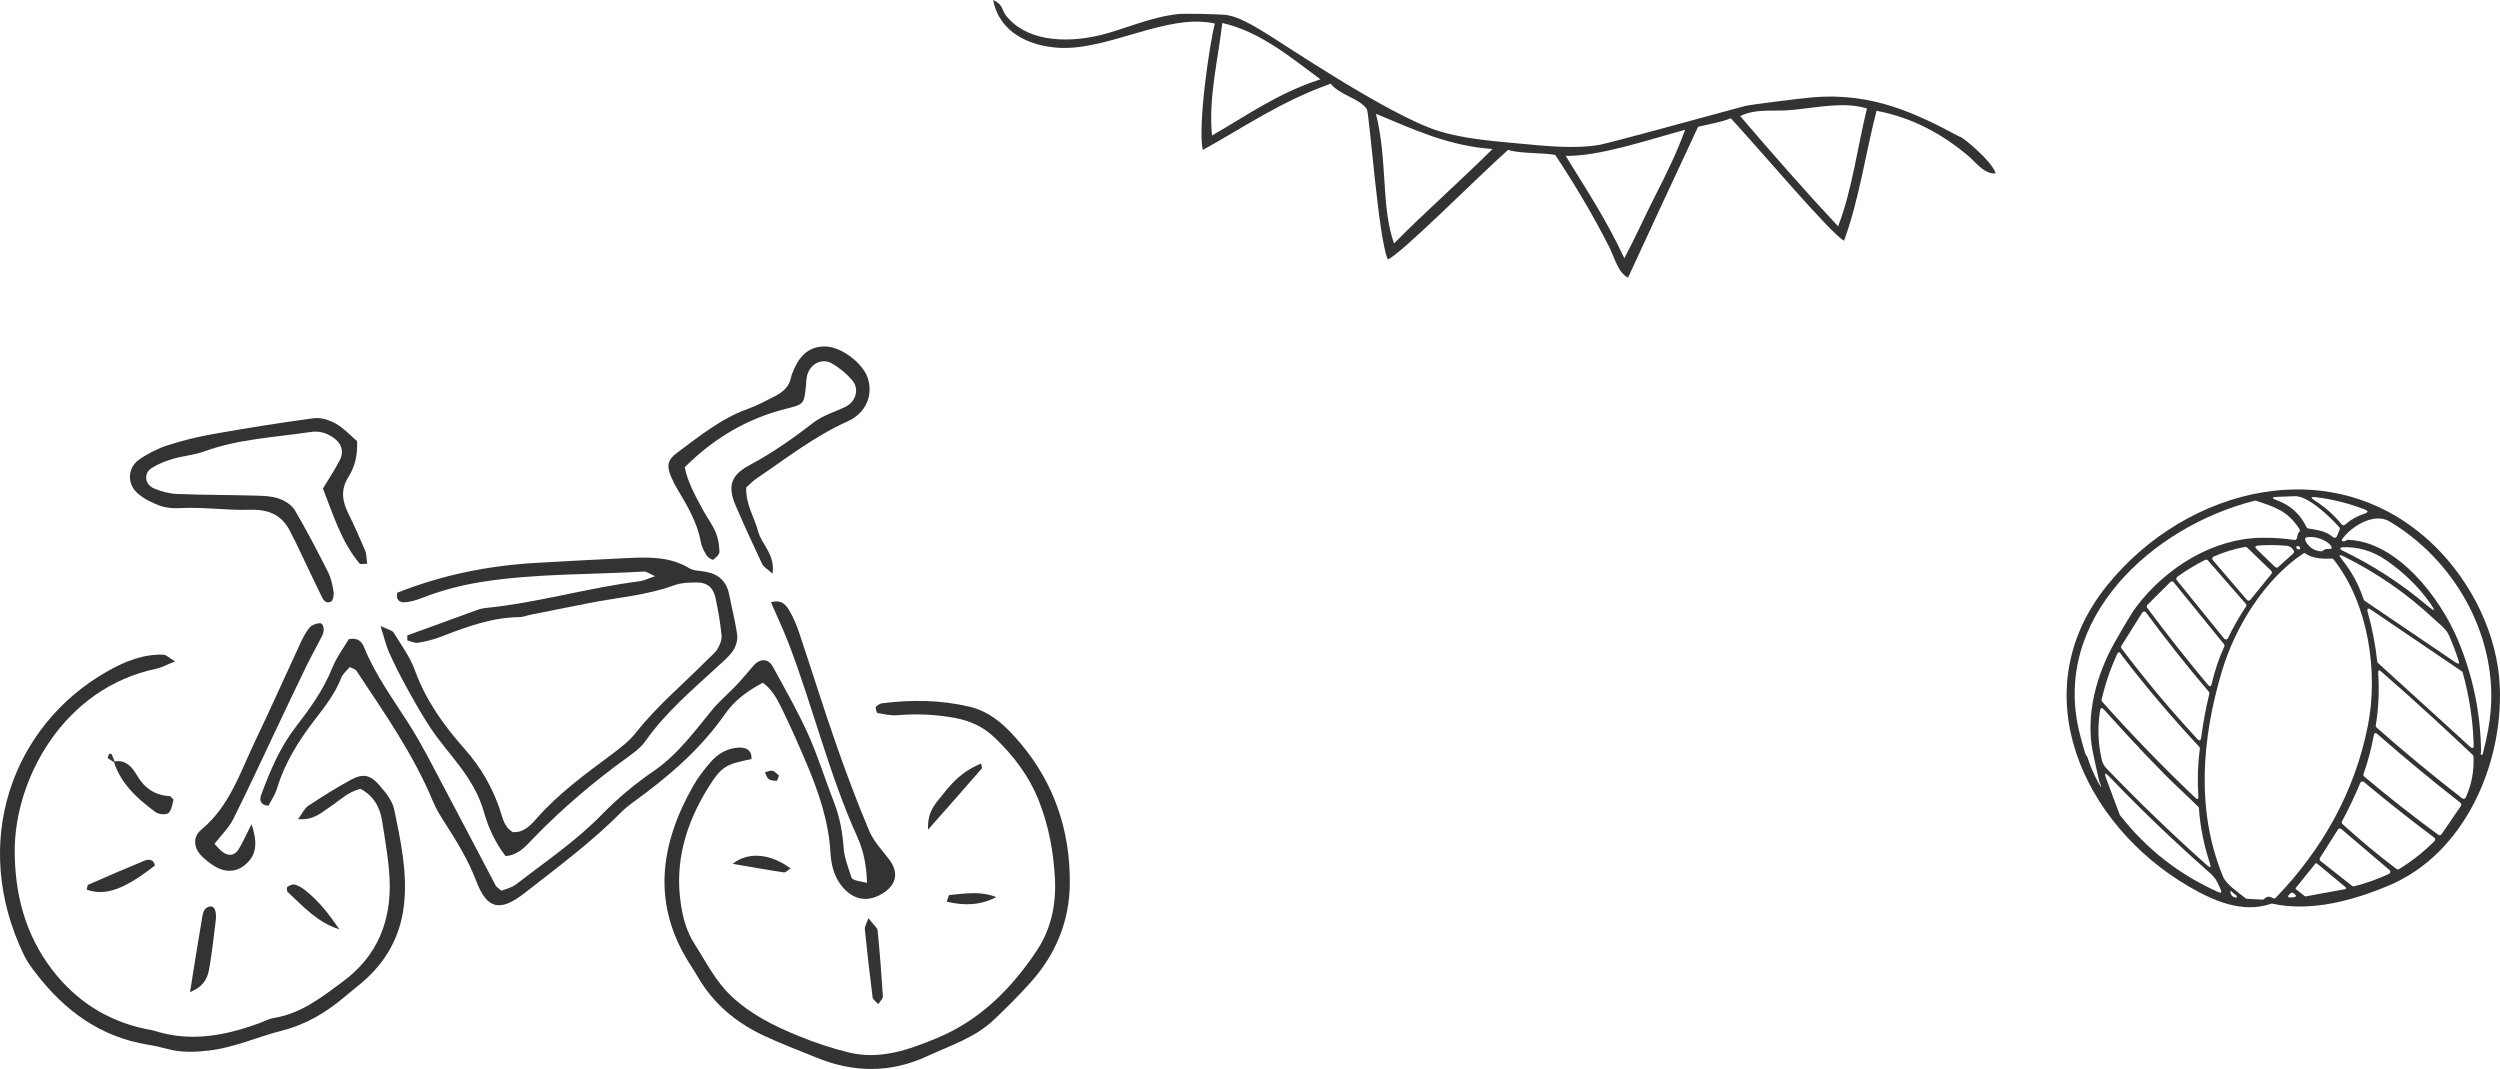 <?xml version="1.0" encoding="UTF-8"?><svg id="_レイヤー_2" xmlns="http://www.w3.org/2000/svg" width="277.185" height="118.519" viewBox="0 0 277.185 118.519"><g id="_レイヤー_1-2"><path d="M10.383,98.842c1.037.182,2.142-.026,3.452-.672-1.311.646-2.415.854-3.452.672Z" style="fill:#333;"/><path d="M105.517,86.925c1.032-1.101,1.967-1.714,3.256-2.268h0c-1.29.554-2.224,1.167-3.256,2.268Z" style="fill:#333;"/><path d="M37.845,75.137c.178-.458.629-.809.929-1.178.361.184.621.229.721.38,3.109,4.686,6.347,9.295,8.518,14.534.369.89.899,1.721,1.423,2.536,1.287,2.006,2.507,4.026,3.366,6.278,1.205,3.159,2.656,3.441,5.37,1.324,3.666-2.861,7.4-5.636,10.694-8.943.381-.382.8-.733,1.238-1.049,3.881-2.8,7.501-5.864,10.269-9.834,1.064-1.526,2.528-2.607,4.21-3.49,1.08.797,1.616,1.881,2.13,2.928.952,1.942,1.819,3.927,2.666,5.918,1.359,3.195,2.489,6.45,2.695,9.969.076,1.295.363,2.573,1.193,3.652,1.312,1.707,3.075,1.978,4.841.73,1.347-.952,1.496-2.266.47-3.608-.783-1.025-1.717-2.007-2.207-3.168-1.346-3.189-2.562-6.438-3.704-9.707-1.391-3.984-2.64-8.017-3.982-12.018-.308-.919-.663-1.845-1.155-2.673-.357-.602-.843-1.294-2.05-.938.736,1.706,1.431,3.164,2.003,4.668,2.695,7.079,4.461,14.484,7.599,21.412.696,1.538,1,3.247,1.042,5.023-1.488-.305-1.646-.325-1.775-.74-.318-1.025-.735-2.06-.809-3.112-.124-1.75-.43-3.423-1.067-5.058-.981-2.519-1.774-5.12-2.882-7.58-1.153-2.561-2.562-5.008-3.906-7.48-.497-.913-1.415-.931-2.127-.125-.64.725-1.247,1.48-1.911,2.182-.885.935-1.89,1.766-2.703,2.757-1.987,2.421-3.815,4.943-6.473,6.766-2.043,1.402-3.986,3.019-5.715,4.793-2.897,2.972-6.31,5.27-9.56,7.782-.469.362-1.119.49-1.602.692-.317-.279-.537-.389-.631-.566-1.92-3.631-3.811-7.277-5.739-10.903-1.218-2.292-2.381-4.624-3.762-6.815-1.789-2.838-3.8-5.534-5.081-8.672-.242-.593-.64-1.147-1.708-.939-.56.952-1.36,1.998-1.83,3.176-.979,2.454-2.49,4.527-4.081,6.595-1.727,2.245-2.83,4.856-3.807,7.501-.175.475-.187,1.112.81,1.2.305-.602.741-1.222.948-1.911.858-2.853,2.411-5.324,4.202-7.643,1.13-1.463,2.25-2.9,2.929-4.647Z" style="fill:#333;"/><path d="M79.548,71.952c-.269.451-.724.792-1.103,1.176-2.653,2.688-5.575,5.107-7.932,8.096-.722.916-1.687,1.671-2.633,2.375-2.95,2.195-5.923,4.349-8.373,7.135-.698.793-1.462,1.613-2.662,1.524-.989-.592-1.119-1.614-1.426-2.516-.848-2.489-2.12-4.687-3.882-6.674-2.298-2.592-4.318-5.382-5.522-8.72-.541-1.5-1.533-2.844-2.384-4.22-.159-.257-.622-.326-1.438-.721.413,1.309.592,2.129.927,2.88.571,1.282,1.199,2.543,1.877,3.772.886,1.604,1.772,3.216,2.792,4.735.963,1.434,2.112,2.741,3.155,4.122,1.178,1.56,2.17,3.201,2.713,5.125.493,1.744,1.258,3.401,2.398,4.878,1.434-.125,2.216-1.081,3.019-1.912,3.244-3.358,6.781-6.366,10.569-9.091.696-.501,1.425-1.049,1.909-1.737,2.2-3.135,5.088-5.588,7.871-8.149.636-.585,1.332-1.142,1.821-1.837.336-.479.562-1.201.489-1.769-.192-1.495-.596-2.962-.874-4.448-.271-1.453-1.122-2.29-2.553-2.572-.636-.125-1.369-.094-1.891-.409-2.176-1.314-4.547-1.222-6.924-1.116-3.35.15-6.698.34-10.045.53-5.306.3-10.455,1.341-15.404,3.313-.166.711.206,1.093.82,1.056.634-.038,1.279-.231,1.877-.464,2.125-.827,4.294-1.412,6.557-1.776,6.01-.967,12.083-.812,18.127-1.168.257-.015.529.215,1.216.516-.844.278-1.291.509-1.759.568-5.69.715-11.216,2.368-16.93,2.943-.321.032-.648.09-.95.199-2.617.944-5.229,1.902-7.842,2.856v.55c.397.098.815.328,1.185.267.848-.139,1.7-.347,2.501-.656,2.829-1.092,5.654-2.162,8.751-2.187.422-.004.841-.194,1.265-.278,2.119-.424,4.241-.838,6.36-1.263,3.177-.635,6.435-.858,9.518-1.987.787-.288,1.701-.319,2.556-.314,1.127.006,1.782.556,2.034,1.713.3,1.371.536,2.764.674,4.16.048.484-.191,1.056-.453,1.496Z" style="fill:#333;"/><path d="M3.92,107.827c3.19,4.195,7.181,7.145,12.511,8.007.747.121,1.488.294,2.22.488,1.493.396,2.972.335,4.503.157,2.836-.33,5.41-1.524,8.125-2.214,2.725-.692,4.967-2.064,7.045-3.839.576-.492,1.178-.954,1.758-1.442,2.681-2.262,4.299-5.111,4.704-8.613.418-3.612-.359-7.122-1.074-10.612-.201-.982-.971-1.917-1.665-2.712-1.025-1.174-1.827-1.308-3.174-.574-1.614.879-3.171,1.866-4.707,2.877-.392.258-.609.782-1.114,1.462,1.707.167,2.562-.712,3.52-1.339,1.07-.7,1.983-1.676,3.402-2.01,1.453.772,2.168,2.05,2.404,3.612.324,2.141.727,4.287.819,6.442.195,4.606-1.35,8.48-5.175,11.308-2.356,1.742-4.644,3.564-7.666,4.041-.525.083-1.018.36-1.527.547-3.815,1.406-7.678,2.165-11.696.877-.308-.099-.635-.133-.954-.199-4.317-.897-7.804-3.165-10.444-6.637-2.917-3.836-4.092-8.295-4.103-13.064-.019-8.126,5.492-18.118,15.661-20.235.6-.125,1.16-.443,2.119-.821-.657-.393-.973-.74-1.299-.75-2.24-.071-4.265.75-6.154,1.815-10.598,5.97-15.357,18.991-9.284,31.531.327.676.786,1.297,1.244,1.899Z" style="fill:#333;"/><path d="M102.828,117.094c2.539-1.18,5.271-2.033,7.36-4.017,1.411-1.34,2.793-2.719,4.091-4.167,2.776-3.097,4.294-6.764,4.335-10.919.058-5.817-1.695-11.093-5.456-15.562-1.514-1.799-3.223-3.506-5.697-4.084-3.206-.75-6.431-.778-9.676-.368-.196.025-.385.164-.558.279-.075.05-.155.185-.139.261.041.194.11.523.212.541.725.124,1.472.303,2.192.242,2.174-.187,4.313-.087,6.461.317,1.652.311,3.077.983,4.29,2.133,2.141,2.029,3.869,4.301,4.967,7.106,1.085,2.773,1.598,5.624,1.755,8.545.154,2.862-.416,5.618-2.04,8.042-2.819,4.207-6.3,7.698-11.069,9.667-3.119,1.288-6.313,2.429-9.758,1.578-1.88-.465-3.739-1.08-5.532-1.813-2.701-1.103-5.292-2.371-7.483-4.437-1.791-1.688-2.809-3.811-4.089-5.804-.842-1.311-1.24-2.74-1.481-4.252-.756-4.736.515-9.017,2.976-12.992,1.505-2.431,1.982-2.658,4.832-3.224.059-1.029-.618-1.317-1.433-1.274-1.246.065-2.292.672-3.093,1.597-.705.815-1.386,1.679-1.917,2.613-3.732,6.567-4.654,13.198-.317,19.903.294.454.579.914.853,1.381,1.7,2.893,4.16,4.96,7.149,6.381,1.949.926,3.98,1.682,5.98,2.5,4.117,1.684,8.222,1.716,12.284-.171Z" style="fill:#333;"/><path d="M17.671,56.046c.688.261,1.497.337,2.241.294,2.599-.149,5.191.263,7.759.182,2.311-.073,3.727.675,4.638,2.677.134.295.306.573.446.866.932,1.949,1.851,3.904,2.797,5.846.226.463.476,1.105,1.141.797.228-.106.351-.739.295-1.094-.118-.742-.279-1.516-.614-2.179-1.17-2.317-2.366-4.625-3.681-6.861-.344-.585-1.097-1.059-1.764-1.293-.79-.277-1.689-.305-2.543-.328-2.918-.08-5.838-.071-8.754-.185-.843-.033-1.714-.268-2.5-.587-1.1-.445-1.254-1.696-.289-2.307.712-.451,1.535-.766,2.349-1.004,1.139-.334,2.359-.418,3.466-.823,3.816-1.394,7.844-1.555,11.797-2.154.896-.136,1.716.085,2.462.596.937.642,1.262,1.514.757,2.521-.527,1.051-1.196,2.032-1.872,3.158,1.137,2.851,2.015,5.863,4.065,8.318.087.103.399.018.845.025-.078-.524-.058-1.048-.241-1.487-.581-1.398-1.205-2.781-1.873-4.14-.664-1.352-.837-2.621.027-3.991.696-1.104,1.039-2.366.962-3.985-.685-.584-1.422-1.401-2.328-1.924-.709-.409-1.663-.721-2.448-.617-3.751.495-7.488,1.104-11.214,1.761-1.698.3-3.388.714-5.026,1.249-1.109.362-2.198.913-3.154,1.584-1.247.874-1.362,2.616-.232,3.667.684.636,1.601,1.083,2.487,1.42Z" style="fill:#333;"/><path d="M75.032,50.231c-1.001.739-1.135,1.408-.659,2.552.207.498.454.984.729,1.448,1.103,1.857,2.219,3.699,2.602,5.882.091.517.363,1.024.646,1.477.146.234.635.533.731.465.303-.213.696-.593.687-.897-.022-.728-.143-1.498-.429-2.163-.382-.887-.986-1.676-1.445-2.533-.805-1.501-1.641-2.996-1.977-4.653,3.27-3.259,6.952-5.41,11.242-6.49,1.997-.503,2.005-.469,2.215-2.744.03-.321.037-.651.12-.96.348-1.294,1.657-1.961,2.784-1.298.821.483,1.601,1.123,2.215,1.848.832.982.39,2.389-.797,2.961-1.163.561-2.467.936-3.469,1.706-2.228,1.712-4.475,3.319-6.975,4.657-1.883,1.009-2.769,2.048-1.691,4.557.939,2.184,1.932,4.346,2.948,6.496.154.327.561.534,1.147,1.064.311-2.165-1.227-3.235-1.602-4.7-.398-1.553-1.386-2.943-1.319-4.856.453-.402.747-.728,1.099-.966,3.309-2.23,6.453-4.715,10.138-6.363,2.02-.903,2.852-2.848,2.25-4.773-.515-1.646-2.902-3.495-4.701-3.532-2.076-.044-3.057,1.334-3.712,3.061-.038.101-.071.206-.09.311-.192,1.064-.911,1.692-1.812,2.145-.966.485-1.919,1.022-2.933,1.381-3.011,1.064-5.432,3.061-7.942,4.914Z" style="fill:#333;"/><path d="M25.849,90.843c1.692-3.378,3.27-6.813,4.892-10.226,1.067-2.245,2.123-4.495,3.212-6.729.568-1.165,1.212-2.294,1.791-3.454.304-.61.107-1.383-.315-1.34-.385.039-.859.201-1.096.478-.413.485-.72,1.078-.991,1.663-1.685,3.625-3.301,7.283-5.033,10.885-1.667,3.469-2.825,7.242-5.97,9.849-1.047.868-.874,2.15.178,3.101.399.361.828.704,1.287.982,1.173.709,2.383.644,3.324-.128,1.218-1,1.532-2.261.756-4.534-.65,1.281-.989,2.052-1.42,2.768-.394.653-1.028.804-1.668.386-.405-.264-.711-.679-1.015-.98.797-1.03,1.602-1.791,2.068-2.722Z" style="fill:#333;"/><path d="M23.238,107.172c.287-1.688.469-3.395.679-5.096.122-.984-.128-1.628-.576-1.578-.687.077-.828.651-.914,1.148-.451,2.602-.853,5.214-1.359,8.356,1.753-.73,1.995-1.801,2.17-2.83Z" style="fill:#333;"/><path d="M95.885,103.016c.259,2.534.547,5.066.869,7.593.029.227.349.416.628.728.23-.374.524-.627.509-.861-.157-2.438-.341-4.875-.586-7.306-.033-.329-.445-.621-1.021-1.372-.217.635-.427.939-.399,1.218Z" style="fill:#333;"/><path d="M18.681,90.141c.37-.347.417-1.04.564-1.475-.262-.258-.333-.39-.41-.395-1.622-.086-2.787-.847-3.613-2.251-.068-.116-.138-.231-.211-.343-.511-.786-1.164-1.436-2.308-1.255l-.066.078c.802,2.457,2.629,4.083,4.61,5.546.343.253,1.187.327,1.435.095Z" style="fill:#333;"/><path d="M15.01,85.677c-.511-.786-1.163-1.436-2.306-1.256h0s0,.002,0,.002c1.144-.181,1.797.469,2.308,1.255Z" style="fill:#333;"/><path d="M15.959,95.449c-2.068.856-4.125,1.74-6.174,2.642-.029.013-.05.041-.067.08-.051.116-.062.322-.103.462.253.093.508.163.767.209,1.037.181,2.142-.026,3.452-.672.983-.485,2.082-1.216,3.354-2.215-.184-.715-.705-.722-1.23-.505Z" style="fill:#333;"/><path d="M9.718,98.171c-.051.116-.063.322-.103.462.253.093.508.163.767.209-.259-.045-.514-.115-.767-.209.04-.14.051-.347.103-.462Z" style="fill:#333;"/><path d="M104.435,88.205c-.695.893-1.625,1.714-1.539,3.785,2.299-2.606,4.136-4.68,5.951-6.775.02-.024.028-.058.027-.1-.002-.126-.078-.316-.101-.459-1.29.554-2.224,1.167-3.256,2.268-.344.367-.699.789-1.082,1.28Z" style="fill:#333;"/><path d="M108.775,84.657s0,0,0,0c.023.143.099.333.101.459-.002-.126-.078-.316-.1-.459Z" style="fill:#333;"/><path d="M31.867,98.33c-.085.055-.081.469.024.566,1.731,1.597,3.309,3.397,5.74,4.144-1.108-1.62-2.283-3.153-3.818-4.356-.334-.262-.725-.5-1.127-.608-.24-.064-.582.101-.82.254Z" style="fill:#333;"/><path d="M81.23,95.776c1.892.324,3.781.665,5.679.948.212.032.473-.269.749-.439-2.124-1.567-4.609-1.953-6.429-.508Z" style="fill:#333;"/><path d="M104.966,99.971c1.892.453,3.688.436,5.49-.506-1.711-.691-3.457-.396-5.192-.232-.086.008-.142.338-.297.738Z" style="fill:#333;"/><path d="M85.659,85.457c-.254-.063-.566.108-.852.176.137.258.215.599.428.751.226.162.581.186.877.18.081-.002.154-.331.257-.57-.226-.182-.44-.47-.71-.537Z" style="fill:#333;"/><path d="M12.383,83.633c-.027-.054-.243-.086-.255-.066-.08.15-.224.409-.173.461.19.193.448.319.68.47l.066-.078c-.103-.264-.194-.534-.319-.788Z" style="fill:#333;"/><path d="M12.703,84.421c-.104-.264-.195-.534-.32-.787.125.254.216.524.319.788h0Z" style="fill:#333;"/><path d="M12.636,84.499l.066-.078-.066.078Z" style="fill:#333;"/><path d="M217.282,15.166c-4.855-2.61-9.716-4.935-16.308-4.377-1.065.091-6.9.799-7.547.975-4.242,1.158-14.96,4.088-16.022,4.28-2.919.525-6.344.103-9.177-.149-3.08-.275-6.14-.567-8.732-1.371-5.429-1.686-17.395-9.792-19.28-10.926-1.182-.711-2.788-1.7-4.136-1.922-.71-.117-4.772-.198-5.513-.112-3.125.36-5.928,1.686-8.515,2.317-4.203,1.024-8.43.561-10.546-2.204-.425-.554-.278-1.169-1.388-1.677.649,3.553,3.97,5.127,7.34,5.303,5.488.286,12.018-3.884,17.241-2.689-.554,1.975-1.932,11.367-1.343,14.012,4.587-2.523,8.583-5.346,14.182-7.347.987,1.262,3.192,1.613,4.008,2.822.286.424,1.288,14.449,2.326,16.662,1.438-.55,9.934-9.128,13.328-12.136,1.581.441,3.553.267,5.235.55,2.06,3.121,4.217,6.686,5.991,10.22.618,1.231.985,2.864,2.083,3.386.836-1.828,6.002-12.982,7.764-16.723,1.234-.303,2.632-.523,3.624-.951,3.13,3.37,11.128,12.849,12.559,13.58,1.667-4.499,2.444-9.966,3.603-14.403,3.983.737,7.343,2.614,10.199,5.024.856.721,1.705,1.995,3.014,1.928-.356-1.369-3.929-4.277-3.993-4.072ZM134.38,15.021c-.411-4.176.676-8.421,1.142-12.47,4.269.956,7.801,3.995,10.877,6.24-4.909,1.616-8.199,4.059-12.019,6.231ZM154.562,26.987c-1.452-4.062-.697-9.153-2.004-14.369,4.066,1.682,7.999,3.568,12.925,3.903-3.553,3.534-7.405,6.913-10.921,10.466ZM183.568,21.613c-1.185,2.325-2.239,4.706-3.474,7.023-1.921-4.169-4.253-7.691-6.499-11.35,3.78.046,9.008-1.746,13.243-2.897-.902,2.485-2.07,4.874-3.27,7.224ZM203.8,25.096c-3.697-3.952-7.293-8.063-10.856-12.226,1.788-.874,3.735-.486,5.68-.673,3.057-.293,5.87-.944,8.371-.166-1.067,4.353-1.625,8.967-3.195,13.064Z" style="fill:#333; fill-rule:evenodd;"/><path d="M242.62,98.251c-11.619-6.791-18.514-21.52-9.024-33.311,8.88-11.035,25.335-15.137,36.325-4.422,4.115,4.014,7.025,9.868,7.247,15.702.325,8.53-3.893,18.438-12.322,21.969-3.946,1.653-8.618,2.943-12.899,2.006-.045-.01-.093-.008-.136.008-3.225,1.106-6.448-.348-9.19-1.95ZM255.358,61.378c-4.344,2.918-7.55,8.177-8.999,13.023-2.22,7.419-2.915,15.475.113,22.777.381.915,1.739,1.789,2.505,2.419.04.035.093.055.146.058l1.721.091c.073.002.144-.025.194-.078.28-.29.602-.32.968-.088.101.066.232.048.315-.038,5.183-5.39,8.764-11.753,10.213-19.073,1.179-5.96.063-13.562-3.803-18.443-.053-.066-.134-.101-.217-.093-.675.05-2.142.028-2.86-.544-.086-.068-.207-.071-.297-.01ZM247.574,98.992l-.098-.101c-.164-.169-.222-.136-.174.093.06.3.237.474.532.524.209.038.249-.03.126-.202-.048-.068-.108-.123-.179-.166-.103-.063-.174-.113-.207-.149ZM253.942,99.055c-.396.345-.333.494.192.441l.176-.018c.285-.028.328-.141.123-.343-.181-.179-.345-.207-.491-.081ZM256.885,95.734c-.053-.04-.126-.033-.169.018l-2.16,2.681c-.043.05-.033.126.018.166l.97.764c.028.02.063.03.096.023l4.385-.804c.098-.018.131-.144.053-.207l-3.193-2.641h0ZM240.485,92.662c-2.298-2.16-4.511-4.349-6.635-6.574-.451-.471-.564-.401-.335.212l1.502,4.019c.01.025.023.048.038.068,2.938,3.757,6.572,6.597,10.904,8.525.31.139.401.053.27-.262-.123-.29-.257-.577-.401-.859-.174-.343-.426-.658-.751-.948-1.552-1.371-3.082-2.764-4.591-4.181h0ZM259.218,91.974l-1.996,3.15c-.068.108-.043.252.058.333l3.51,2.767c.063.048.144.065.219.045,1.336-.338,2.626-.799,3.871-1.381.166-.078.194-.302.055-.421l-5.342-4.548c-.116-.101-.292-.073-.375.055h0ZM261.696,86.798c-.605,1.454-1.28,2.875-2.026,4.266-.055.101-.033.227.053.305,1.918,1.749,3.913,3.407,5.985,4.974.083.063.194.068.285.015,1.436-.879,2.747-1.915,3.931-3.107.108-.108.096-.287-.028-.378-2.658-1.988-5.259-4.047-7.804-6.174-.131-.108-.33-.06-.396.098h0ZM241.493,87.305c-1.913-1.797-4.652-4.674-8.217-8.631-.234-.262-.38-.219-.436.129-.29,1.832-.224,3.654.199,5.466.078.34.247.645.506.915,3.576,3.724,7.293,7.305,11.151,10.745.375.338.484.267.325-.214-.663-1.978-1.069-4.012-1.22-6.101-.005-.06-.03-.116-.071-.159-.37-.381-1.116-1.096-2.238-2.149h0ZM263.187,81.544c-.265,1.454-.643,2.878-1.134,4.274-.035.098-.005.209.076.277,2.664,2.248,5.403,4.402,8.217,6.461.113.083.275.055.355-.06l2.152-3.142c.076-.111.053-.26-.05-.34-3.14-2.452-6.207-4.992-9.203-7.615-.222-.194-.36-.146-.413.146h0ZM234.72,72.551c-.738,1.613-1.308,3.286-1.704,5.022-.02.078.003.164.058.224,3.296,3.692,6.738,7.245,10.327,10.654.249.237.36.184.338-.159-.118-1.766-.063-3.53.166-5.289.01-.076-.015-.149-.066-.204-3.006-3.213-5.849-6.564-8.522-10.054-.06-.078-.111-.151-.151-.219-.164-.275-.313-.267-.446.025h0ZM269.88,79.705c-1.933-1.777-3.888-3.528-5.869-5.254-.244-.212-.355-.156-.333.166.136,1.948.048,3.886-.267,5.813-.015.086.018.171.083.229,3.087,2.722,6.254,5.342,9.505,7.862.129.101.318.053.386-.096.653-1.436.94-2.953.859-4.553-.003-.066-.033-.126-.081-.171-1.419-1.343-2.845-2.674-4.284-3.997h0ZM232.775,86.69c-.209-.801-.753-3.379-.761-3.417-.781-4.113.461-8.568,2.497-12.138,1.164-2.044,1.955-3.344,2.376-3.896,3.243-4.266,8.422-7.542,13.867-7.615,1.21-.015,2.419.065,3.626.239.129.018.252-.063.282-.189l.118-.489c.013-.053.045-.101.088-.136.149-.118.161-.275.033-.466-1.303-1.961-2.696-2.379-4.768-3.062-.045-.015-.096-.018-.141-.005-11.246,2.81-22.707,13.081-19.378,25.917.093.365.438,1.676.57,2.076.04.123.106.237.197.338.025.028.043.058.053.093.305.953.696,1.87,1.172,2.749.426.771.484.771.169,0h0ZM260.347,59.848c5.471.222,10.198,6.423,12.156,11.072,1.666,3.954,2.525,8.079,2.583,12.37,0,.139-.121.433.071.416.055-.005.101-.043.113-.096.496-1.882.796-3.563.9-5.042.59-8.384-4.163-16.571-11.259-20.764-1.683-.995-4.143.527-5.156,1.88-.194.26-.131.368.192.32.078-.013.156-.048.239-.108.048-.033.103-.05.161-.048h0ZM272.949,74.433l-10.039-6.811c-.381-.26-.509-.166-.386.277.501,1.782.849,3.598,1.048,5.445.008.06.035.116.081.159l10.193,9.273c.295.267.433.202.421-.194-.081-2.716-.486-5.385-1.217-8.008-.015-.058-.053-.108-.101-.141ZM237.52,67.919l-2.313,3.687c-.055.088-.05.202.013.285,2.628,3.488,5.428,6.831,8.399,10.032.244.262.388.217.433-.139.214-1.635.517-3.258.905-4.863.02-.078,0-.159-.053-.222-2.429-2.848-4.753-5.778-6.968-8.794-.106-.144-.322-.136-.416.015h0ZM238.094,67.065c-.088.088-.098.229-.023.33,2.157,2.9,4.397,5.74,6.718,8.517.217.26.363.224.438-.106.323-1.419.784-2.792,1.386-4.12.04-.088.028-.192-.033-.265l-5.577-6.864c-.093-.116-.267-.126-.373-.02l-2.538,2.528h0ZM269.842,68.612c-2.966-2.785-6.285-5.085-9.954-6.907-.552-.272-.632-.169-.244.307,1.076,1.331,1.885,2.817,2.427,4.463.018.053.053.098.098.129l10.115,6.859c.325.219.426.141.305-.229-.31-.955-.67-1.902-1.086-2.84-.307-.698-1.205-1.353-1.661-1.782ZM241.398,63.963c-.116.086-.139.249-.048.363l5.249,6.481c.116.144.343.118.423-.048.582-1.215,1.25-2.381,1.998-3.503.063-.096.055-.222-.02-.307l-4.201-4.816c-.078-.086-.202-.111-.305-.058-1.081.547-2.114,1.174-3.097,1.887ZM269.167,67.178c.799.678.897.59.295-.27-1.3-1.845-2.936-3.445-4.909-4.8-1.512-1.038-3.147-1.514-4.906-1.431-.063.003-.118.043-.141.103-.035.091-.013.154.068.192,3.44,1.64,6.637,3.709,9.593,6.207ZM249.509,66.501l2.331-2.87c.083-.101.073-.249-.02-.34l-2.681-2.588c-.06-.058-.144-.081-.222-.065-1.202.224-2.361.582-3.48,1.071-.156.068-.202.265-.091.393l3.775,4.405c.103.118.287.116.388-.005h0ZM252.594,62.872l1.676-1.517c.091-.081.108-.217.043-.323-.199-.312-.441-.484-.723-.511-1.043-.103-2.112-.116-3.203-.038-.375.028-.426.171-.156.433l2.021,1.95c.096.093.244.093.343.005ZM258.095,60.171c-.698-.494-1.467-.698-2.301-.615-.171.018-.275.202-.202.358.345.731.925,1.136,1.739,1.22.065.008.129-.013.179-.053.209-.164.433-.237.675-.219.37.028.441-.108.217-.403-.076-.098-.179-.194-.307-.287h0ZM255.006,60.854c.053-.078.007-.199-.101-.27-.108-.07-.237-.063-.288.018-.053.078-.007.199.101.27.108.07.237.063.288-.017ZM259.087,59.478l.323-.748c.038-.091.02-.192-.043-.265-.922-1.066-3.457-3.515-4.929-3.45-.685.028-1.32.053-1.908.071-.701.023-.721.154-.06.393,1.487.537,2.573,1.527,3.261,2.974.035.076.108.129.192.141.396.058.786.126,1.172.209.627.133,1.159.388,1.598.766.129.111.328.065.396-.091h0ZM262.167,56.479c-1.739-.673-3.535-1.124-5.388-1.353-.595-.073-.638.05-.131.37,1.136.718,2.132,1.603,2.986,2.653.091.111.257.123.363.028.633-.562,1.351-.968,2.155-1.222.454-.144.459-.302.015-.476Z" style="fill:#333;"/></g></svg>